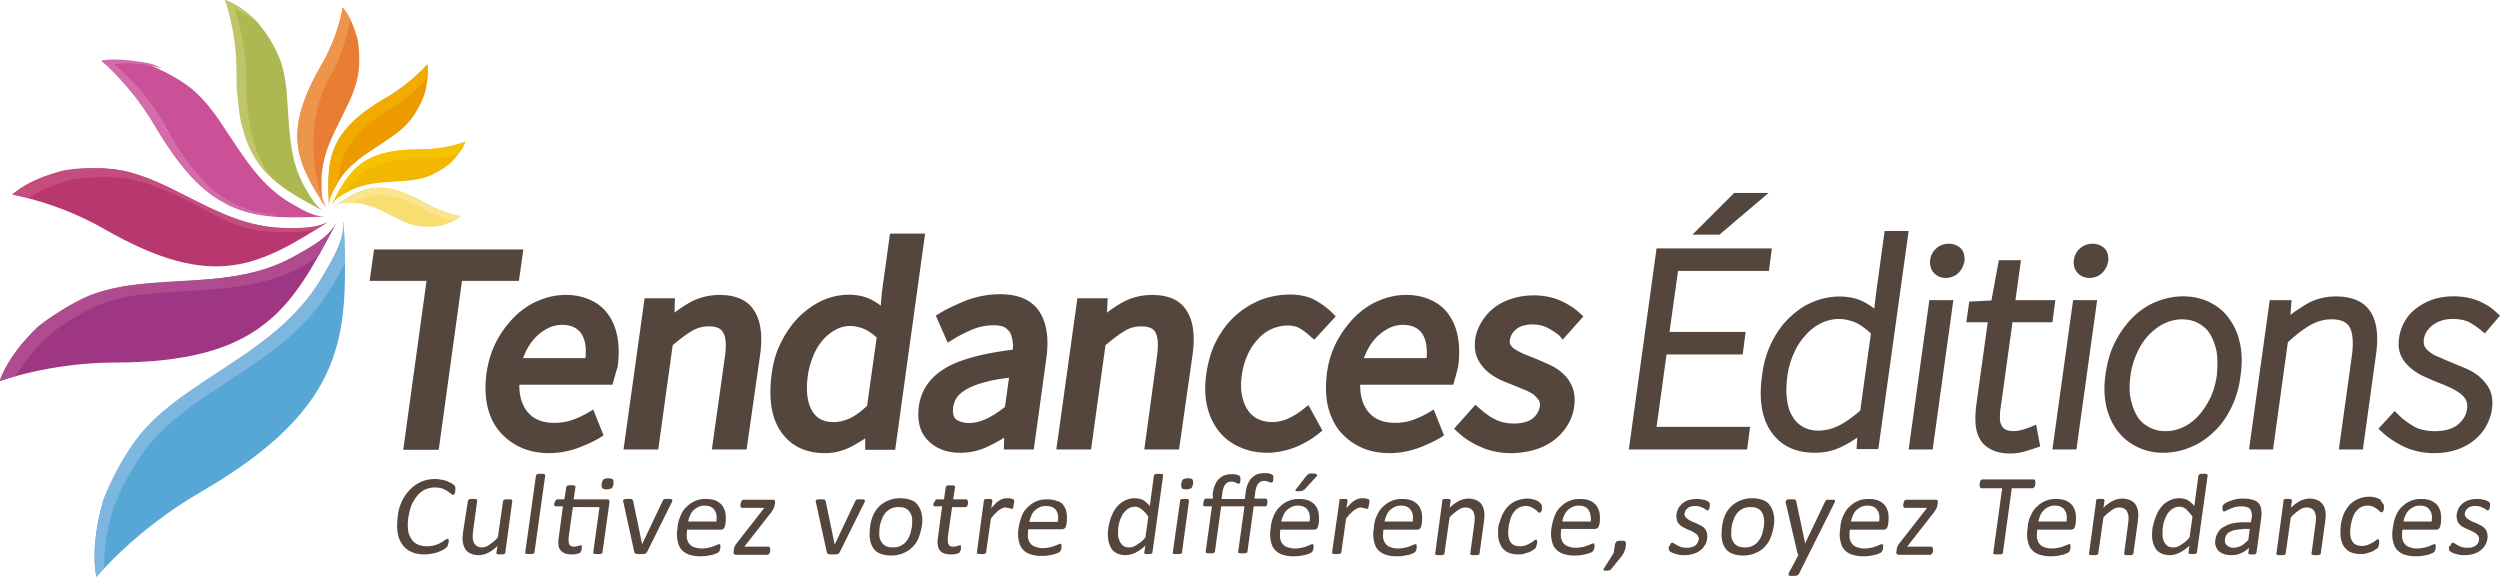 <?xml version="1.0" encoding="utf-8"?><svg xmlns="http://www.w3.org/2000/svg" viewBox="0 0 676.4 156.1"><path class="logo-text" fill="#54463D" d="M663.1 147.4c0-.1.1-.2.1-.3l.2-.2.2-.1c.1 0 .3.1.5.2s.5.3.8.5c.3.2.7.3 1.1.5.4.1.9.2 1.5.2.4 0 .8 0 1.2-.1.4-.1.7-.2 1-.4.3-.2.5-.4.7-.7.2-.3.3-.6.3-1 .1-.4 0-.7-.2-1-.2-.3-.4-.5-.7-.7-.3-.2-.7-.4-1-.6-.4-.2-.8-.3-1.2-.5l-1.2-.6c-.4-.2-.7-.5-1-.8-.3-.3-.5-.7-.6-1.1-.1-.4-.2-1-.1-1.6.1-.6.3-1.1.5-1.6.3-.5.7-.9 1.1-1.3.5-.4 1.1-.7 1.7-.9.7-.2 1.4-.3 2.3-.3.4 0 .7 0 1.1.1.4.1.7.1 1 .2.3.1.5.2.7.3.2.1.3.2.4.3l.2.2v.9c0 .2-.1.3-.1.5l-.1.3-.2.2-.2.1c-.1 0-.2-.1-.4-.2s-.4-.2-.6-.4c-.3-.1-.6-.2-.9-.4-.4-.1-.8-.2-1.3-.2-.4 0-.8 0-1.2.1-.3.1-.6.2-.9.4l-.6.6c-.1.3-.2.5-.3.8-.1.4 0 .7.2 1 .2.3.4.5.7.7.3.2.7.4 1.1.6.4.2.8.3 1.2.5l1.2.6c.4.2.7.5 1 .8.3.3.5.7.6 1.1.1.4.2 1 .1 1.6-.1.7-.3 1.4-.7 1.9-.3.6-.8 1-1.3 1.4-.5.4-1.2.7-1.9.9-.7.2-1.5.3-2.3.3-.5 0-1 0-1.4-.1l-1.2-.3c-.3-.1-.6-.2-.9-.4-.2-.1-.4-.2-.5-.4-.1-.1-.2-.2-.2-.4v-.8c.4-.1.5-.2.5-.4m-5.2-6.2c.2-1.4.1-2.4-.5-3.2-.5-.8-1.4-1.2-2.7-1.2-.6 0-1.2.1-1.7.4-.5.2-1 .6-1.3.9-.4.4-.7.9-.9 1.4-.3.5-.4 1.1-.5 1.6h7.6zm-9.6-1.8c.4-1 1-1.8 1.7-2.4.7-.7 1.5-1.2 2.3-1.5.9-.4 1.8-.5 2.9-.5 1.1 0 2 .2 2.7.5.7.4 1.3.8 1.7 1.4.4.6.7 1.3.8 2.1.1.8.1 1.7 0 2.6l-.1.5c-.1.4-.2.7-.4.9-.2.2-.5.3-.7.3H650c-.1.8-.1 1.5-.1 2.1.1.6.3 1.2.6 1.6.3.4.7.8 1.3 1 .6.2 1.2.4 2.1.4.7 0 1.3-.1 1.8-.2s1-.2 1.4-.4c.4-.1.7-.3 1-.4.3-.1.5-.2.6-.2l.2.1.1.2v.8l-.1.4-.1.3-.1.2-.2.2c-.1.1-.2.2-.5.3-.3.1-.7.3-1.1.4-.5.1-1 .2-1.6.3-.6.1-1.2.1-1.9.1-1.2 0-2.1-.2-3-.5-.8-.3-1.5-.8-2-1.4-.5-.6-.8-1.4-1-2.4-.2-1-.2-2.1 0-3.3.2-1.5.5-2.6.9-3.5m-30.5-4.1l.2-.2c.1 0 .2-.1.4-.1h1.2c.2 0 .3 0 .3.1l.2.2v.2l-.3 1.9c.9-.9 1.8-1.5 2.6-1.9.8-.4 1.7-.6 2.5-.6.9 0 1.7.2 2.3.5.6.3 1 .7 1.4 1.3.3.5.5 1.1.6 1.9.1.7 0 1.6-.1 2.6l-1.2 8.6-.1.2-.2.1c-.1 0-.2.1-.4.1H626c-.2 0-.3-.1-.4-.1l-.2-.1v-.2l1.1-8.2c.1-.8.1-1.4.1-1.9-.1-.5-.2-.9-.4-1.3s-.5-.6-.8-.8c-.4-.2-.8-.3-1.3-.3-.6 0-1.3.2-2 .7-.7.5-1.5 1.1-2.3 2l-1.4 9.8-.1.2-.2.1c-.1 0-.2.1-.4.1h-1.2c-.2 0-.3-.1-.4-.1l-.2-.1v-.2l1.9-14v-.5zm-32.4 11c.2.5.5.9.9 1.3.4.3.9.5 1.6.5.3 0 .7 0 1-.1.3-.1.7-.3 1-.5.4-.2.8-.5 1.2-.8.4-.3.9-.8 1.3-1.3l.8-5.6c-.6-.9-1.2-1.5-1.7-2-.6-.5-1.2-.7-1.9-.7s-1.2.2-1.7.5-.9.7-1.3 1.2-.6 1.1-.9 1.7c-.2.6-.4 1.3-.5 2-.1.7-.1 1.4-.1 2.1 0 .6.1 1.2.3 1.7m-2-6.8c.4-1 .9-1.8 1.5-2.5s1.3-1.2 2.1-1.6c.8-.4 1.7-.6 2.7-.6.8 0 1.5.2 2.2.5.6.4 1.2.9 1.8 1.6l1.1-8.2.1-.2.2-.2c.1 0 .2-.1.4-.1h1.2c.2 0 .3.1.4.1l.2.2v.2l-2.9 20.8-.1.2-.2.1c-.1 0-.2.1-.4.1h-1c-.1 0-.3-.1-.4-.1l-.2-.1v-.2l.3-1.9c-.8.8-1.7 1.4-2.6 1.9-.9.4-1.8.7-2.7.7-1 0-1.9-.2-2.6-.6-.7-.4-1.2-.9-1.5-1.6-.4-.7-.6-1.5-.7-2.4-.1-.9 0-1.9.1-2.9.3-1.2.6-2.3 1-3.2m-16.3-4.2l.2-.2c.1 0 .2-.1.4-.1h1.2c.1 0 .3 0 .3.1l.2.2v.2l-.3 1.9c.9-.9 1.8-1.5 2.6-1.9.8-.4 1.7-.6 2.5-.6.9 0 1.7.2 2.3.5.6.3 1.1.7 1.4 1.3.3.5.5 1.1.6 1.9.1.7 0 1.6-.1 2.6l-1.2 8.6-.1.2-.2.1c-.1 0-.2.1-.4.1h-1.2c-.2 0-.3-.1-.4-.1l-.2-.1v-.2l1.1-8.2c.1-.8.1-1.4.1-1.9-.1-.5-.2-.9-.4-1.3s-.5-.6-.8-.8c-.4-.2-.8-.3-1.3-.3-.6 0-1.3.2-2 .7-.7.5-1.5 1.1-2.3 2l-1.4 9.8-.1.2-.2.1c-.1 0-.2.1-.4.1h-1.2c-.2 0-.3-.1-.4-.1l-.2-.1v-.2l1.9-14v-.5zm-8 5.9c.2-1.4.1-2.4-.5-3.2-.5-.8-1.4-1.2-2.7-1.2-.6 0-1.2.1-1.7.4-.5.2-1 .6-1.3.9-.4.4-.7.9-.9 1.4-.2.5-.4 1.1-.5 1.6h7.6zm-9.6-1.8c.4-1 1-1.8 1.7-2.4.7-.7 1.5-1.2 2.3-1.5.9-.4 1.8-.5 2.9-.5 1.1 0 2 .2 2.7.5.7.4 1.3.8 1.7 1.4.4.6.7 1.3.8 2.1.1.8.1 1.7 0 2.6l-.1.5c-.1.4-.2.7-.4.9-.2.2-.5.3-.7.3h-9.2c-.1.8-.1 1.5-.1 2.1.1.6.3 1.2.6 1.6.3.4.7.8 1.3 1 .5.2 1.3.4 2.1.4.7 0 1.3-.1 1.8-.2s1-.2 1.4-.4c.4-.1.7-.3 1-.4.3-.1.5-.2.6-.2l.2.1.1.2v.8l-.1.4-.1.3-.1.2-.2.2c-.1.1-.2.2-.5.3-.3.1-.7.3-1.1.4-.5.1-1 .2-1.6.3-.6.1-1.2.1-1.9.1-1.1 0-2.1-.2-3-.5-.8-.3-1.5-.8-2-1.4-.5-.6-.8-1.4-1-2.4-.2-1-.2-2.1 0-3.3.1-1.5.4-2.6.9-3.5m-13.8-9c0-.2.1-.3.2-.4l.2-.2.2-.1h14l.2.1.1.2c0 .1.1.2.1.4v.5c0 .2-.1.4-.1.5 0 .1-.1.3-.2.4l-.2.2-.2.1h-5.7l-2.4 17.5-.1.2-.2.1c-.1 0-.2.1-.4.1H539.9c-.2 0-.3-.1-.4-.1l-.2-.1v-.2l2.4-17.5H536l-.2-.1-.1-.2c0-.1 0-.2-.1-.4v-.5c0-.2.1-.3.1-.5m-22.5 18.1c0-.1 0-.3.1-.4l.1-.3.2-.4c.1-.1.2-.3.3-.4l7.5-9.6h-6c-.2 0-.3-.1-.4-.3-.1-.2-.1-.5 0-.8 0-.2.1-.3.1-.5 0-.1.1-.3.2-.3l.2-.2.2-.1h8.3l.2.2.1.3v.4l-.1.5c0 .1-.1.3-.1.4l-.1.4-.2.4c-.1.1-.2.3-.3.5l-7.5 9.6h6.6l.2.1.1.2c0 .1.1.2.1.3v.5c0 .2-.1.4-.1.5 0 .1-.1.3-.2.3l-.2.2-.2.1h-8.6c-.2 0-.4-.1-.5-.2-.1-.1-.2-.4-.1-.7l.1-.7zm-4.8-7.3c.2-1.4.1-2.4-.5-3.2-.5-.8-1.4-1.2-2.7-1.2-.6 0-1.2.1-1.7.4-.5.2-1 .6-1.3.9-.4.4-.7.9-.9 1.4-.2.5-.4 1.1-.5 1.6h7.6zm-9.6-1.8c.4-1 1-1.8 1.7-2.4.7-.7 1.5-1.2 2.3-1.5.9-.4 1.8-.5 2.9-.5 1.1 0 2 .2 2.7.5.7.4 1.3.8 1.7 1.4.4.6.7 1.3.8 2.1.1.8.1 1.7 0 2.6l-.1.5c-.1.4-.2.7-.4.9-.2.2-.5.3-.7.3h-9.2c-.1.8-.1 1.5-.1 2.1.1.6.3 1.2.6 1.6.3.4.7.8 1.3 1 .5.2 1.2.4 2.1.4.7 0 1.3-.1 1.8-.2s1-.2 1.4-.4c.4-.1.7-.3 1-.4.3-.1.5-.2.6-.2l.2.1.1.2v.8l-.1.4-.1.3-.1.2-.2.2c-.1.1-.2.2-.5.3-.3.1-.7.3-1.1.4-.5.1-1 .2-1.6.3-.6.1-1.2.1-1.9.1-1.1 0-2.1-.2-3-.5-.8-.3-1.5-.8-2-1.4-.5-.6-.8-1.4-1-2.4-.2-1-.2-2.1 0-3.3.1-1.5.4-2.6.9-3.5m-15-4.3h1.5c.2 0 .3 0 .4.1l.2.2.1.3 2.4 11.3 5.4-11.3c.1-.2.2-.3.3-.4.1-.1.2-.1.4-.1h1.5c.2 0 .3.1.4.1l.1.3c0 .1-.1.3-.2.5l-7 14-2.6 5.2c-.1.2-.3.3-.5.4-.3.1-.7.1-1.2.1h-.6c-.2 0-.3-.1-.4-.1l-.1-.3c0-.1 0-.2.1-.4l2.6-4.9-.2-.2-.1-.3-3.1-13.4c-.1-.2-.1-.4-.1-.5l.2-.3c.2-.2.3-.3.5-.3m-15.4 9.6c0 .7.2 1.3.5 1.8s.6.9 1.2 1.2c.5.3 1.2.4 2 .4s1.4-.1 2-.4c.6-.3 1.1-.6 1.5-1.1.4-.5.8-1.1 1-1.7.3-.7.4-1.4.6-2.2.1-.8.1-1.5.1-2.1-.1-.7-.2-1.3-.5-1.8s-.6-.9-1.2-1.2c-.5-.3-1.2-.4-2-.4s-1.4.1-2 .4c-.6.3-1.1.7-1.5 1.1-.4.5-.8 1.1-1 1.8-.3.7-.5 1.4-.6 2.2-.1.6-.1 1.3-.1 2m-1.7-5.2c.4-1 1-1.8 1.7-2.5s1.5-1.2 2.5-1.6c1-.4 2-.6 3.2-.6 1.1 0 2.1.2 2.9.5.8.3 1.5.8 1.9 1.5.5.7.8 1.4 1 2.4.2.9.2 2 0 3.2-.2 1.1-.5 2.2-.9 3.2s-1 1.8-1.7 2.5-1.5 1.2-2.5 1.6c-1 .4-2 .6-3.2.6-1.2 0-2.1-.2-2.9-.5-.8-.3-1.5-.8-1.9-1.5-.5-.7-.8-1.5-.9-2.4-.2-.9-.1-2 0-3.2.1-1.2.4-2.2.8-3.2m-14.8 7.9c0-.1.1-.2.1-.3l.2-.2.2-.1c.1 0 .3.1.5.2s.5.3.8.5c.3.2.7.3 1.1.5.4.1.9.2 1.5.2.4 0 .8 0 1.2-.1.4-.1.7-.2 1-.4.3-.2.5-.4.7-.7.2-.3.3-.6.4-1 .1-.4 0-.7-.2-1-.2-.3-.4-.5-.7-.7-.3-.2-.7-.4-1-.6-.4-.2-.8-.3-1.2-.5l-1.2-.6c-.4-.2-.7-.5-1-.8-.3-.3-.5-.7-.6-1.1-.1-.4-.2-1-.1-1.6.1-.6.3-1.1.5-1.6.3-.5.7-.9 1.1-1.3.5-.4 1-.7 1.7-.9.7-.2 1.4-.3 2.3-.3.4 0 .7 0 1.1.1.4.1.7.1 1 .2.3.1.5.2.7.3.2.1.3.2.4.3l.2.2v.9c0 .2-.1.3-.1.5l-.1.3-.2.2-.2.1c-.1 0-.2-.1-.4-.2s-.4-.2-.6-.4c-.3-.1-.6-.2-.9-.4-.4-.1-.8-.2-1.3-.2-.4 0-.8 0-1.2.1-.3.1-.6.2-.9.4l-.6.6c-.1.3-.2.5-.3.8-.1.4 0 .7.2 1 .2.3.4.5.7.7.3.2.7.4 1.1.6.4.2.8.3 1.2.5l1.2.6c.4.2.8.5 1 .8.3.3.5.7.6 1.1.1.4.2 1 .1 1.6-.1.7-.3 1.4-.7 1.9-.3.6-.8 1-1.3 1.4-.5.4-1.2.7-1.9.9-.7.2-1.5.3-2.3.3-.5 0-1 0-1.4-.1l-1.2-.3c-.3-.1-.6-.2-.9-.4-.2-.1-.4-.2-.5-.4-.1-.1-.2-.2-.2-.4v-.8c.3-.1.4-.2.4-.4m-45.4-8.2c.5-1 1.1-1.8 1.7-2.4.7-.6 1.4-1.1 2.3-1.4.8-.3 1.7-.5 2.6-.5.4 0 .9 0 1.3.1s.8.2 1.1.3c.3.1.6.3.9.5.2.2.4.3.5.5l.2.3.1.3v.8c-.1.4-.1.7-.3.8-.1.2-.2.2-.4.2s-.3-.1-.5-.3c-.2-.2-.4-.4-.7-.6-.3-.2-.6-.4-1-.6-.4-.2-.9-.3-1.5-.3-1.2 0-2.2.5-3 1.4-.8.9-1.3 2.3-1.6 4.1-.1.9-.2 1.7-.1 2.4s.2 1.2.5 1.7.6.8 1.1 1c.5.2 1 .3 1.6.3.6 0 1.1-.1 1.6-.3.5-.2.9-.4 1.2-.6.4-.2.7-.4.9-.6.2-.2.4-.3.6-.3l.2.1.1.2v.4c0 .2 0 .3-.1.5 0 .2 0 .3-.1.5l-.1.3-.1.2c0 .1-.1.2-.3.3-.1.1-.4.3-.7.5-.3.2-.7.4-1.1.5-.4.1-.9.3-1.3.4-.5.1-.9.1-1.4.1-1 0-1.9-.2-2.6-.5-.7-.3-1.3-.8-1.8-1.5-.4-.6-.7-1.4-.9-2.4-.1-.9-.1-2 0-3.2.3-1.1.7-2.2 1.1-3.2m-16.3-3.9l.2-.2c.1 0 .2-.1.4-.1h1.2c.1 0 .3 0 .3.1l.2.2v.2l-.3 1.9c.9-.9 1.8-1.5 2.6-1.9.8-.4 1.7-.6 2.5-.6.9 0 1.7.2 2.3.5.6.3 1.1.7 1.4 1.3.3.5.5 1.1.6 1.9.1.7 0 1.6-.1 2.6l-1.2 8.6-.1.2-.2.1c-.1 0-.2.1-.4.1h-1.2c-.2 0-.3-.1-.4-.1l-.2-.1v-.2l1.1-8.2c.1-.8.1-1.4.1-1.9-.1-.5-.2-.9-.4-1.3s-.5-.6-.8-.8c-.4-.2-.8-.3-1.3-.3-.6 0-1.3.2-2 .7-.7.5-1.5 1.1-2.3 2l-1.4 9.8-.1.2-.2.1c-.1 0-.2.1-.4.1h-1.2c-.2 0-.3-.1-.4-.1l-.2-.1v-.2l1.9-14v-.5zm-8 5.9c.2-1.4.1-2.4-.5-3.2-.5-.8-1.4-1.2-2.7-1.2-.6 0-1.2.1-1.7.4-.5.2-1 .6-1.3.9-.4.4-.7.9-.9 1.4-.2.5-.4 1.1-.5 1.6h7.6zm-9.6-1.8c.4-1 1-1.8 1.7-2.4.7-.7 1.5-1.2 2.3-1.5.9-.4 1.8-.5 2.9-.5 1.1 0 2 .2 2.7.5.7.4 1.3.8 1.7 1.4.4.6.7 1.3.8 2.1.1.8.1 1.7 0 2.6l-.1.5c-.1.4-.2.7-.4.9-.2.2-.5.3-.7.3h-9.2c-.1.8-.1 1.5-.1 2.1.1.6.3 1.2.6 1.6.3.4.7.8 1.3 1 .6.2 1.2.4 2.1.4.7 0 1.3-.1 1.8-.2s1-.2 1.4-.4c.4-.1.7-.3 1-.4.3-.1.5-.2.6-.2l.2.1.1.2v.8l-.1.4-.1.3-.1.2-.2.2c-.1.1-.2.2-.5.3-.3.1-.7.3-1.1.4-.5.1-1 .2-1.6.3-.6.1-1.2.1-1.9.1-1.2 0-2.1-.2-3-.5-.8-.3-1.5-.8-2-1.4-.5-.6-.8-1.4-1-2.4-.2-1-.2-2.1 0-3.3.1-1.5.4-2.6.9-3.5m-10.3-4.1l.2-.2c.1 0 .2-.1.4-.1h1.2c.1 0 .3 0 .3.1l.2.2v.2l-.3 2c.5-.6.9-1 1.3-1.4.4-.4.8-.6 1.1-.8.3-.2.7-.3 1-.4.3-.1.6-.1.9-.1h.5c.2 0 .3 0 .5.1.2 0 .3.1.5.1.1 0 .2.1.3.2l.1.1v.5c0 .1 0 .3-.1.6 0 .2-.1.4-.1.6 0 .2-.1.3-.1.4l-.1.2-.2.1-.3-.1c-.1 0-.2-.1-.4-.1-.1 0-.3-.1-.5-.1s-.4-.1-.6-.1c-.3 0-.5.1-.8.2-.3.1-.5.3-.9.5-.3.2-.6.6-1 .9-.4.4-.8.9-1.2 1.4l-1.3 9.2-.1.2-.2.1c-.1 0-.2.1-.4.1H361c-.2 0-.3-.1-.4-.1l-.2-.1v-.2l2-14-.1-.2zm-8 5.9c.2-1.4.1-2.4-.5-3.2-.5-.8-1.4-1.2-2.7-1.2-.6 0-1.2.1-1.7.4-.5.2-1 .6-1.3.9-.4.4-.7.9-.9 1.4-.3.5-.4 1.1-.5 1.6h7.6zm-9.6-1.8c.4-1 1-1.8 1.7-2.4.7-.7 1.5-1.2 2.3-1.5.9-.4 1.8-.5 2.9-.5 1.1 0 2 .2 2.7.5.7.4 1.3.8 1.7 1.4.4.6.7 1.3.8 2.1.1.8.1 1.7 0 2.6l-.1.5c-.1.4-.2.7-.4.9-.2.2-.5.3-.7.3h-9.2c-.1.8-.1 1.5-.1 2.1.1.6.3 1.2.6 1.6.3.4.7.8 1.3 1 .6.2 1.3.4 2.1.4.7 0 1.3-.1 1.8-.2s1-.2 1.4-.4c.4-.1.7-.3 1-.4.3-.1.5-.2.6-.2l.2.1.1.2v.8l-.1.4-.1.3-.1.2-.2.2c-.1.1-.2.2-.5.3-.3.1-.7.3-1.1.4-.5.1-1 .2-1.6.3-.6.1-1.2.1-1.9.1-1.2 0-2.1-.2-3-.5-.8-.3-1.5-.8-2-1.4-.5-.6-.8-1.4-1-2.4-.2-1-.2-2.1 0-3.3.1-1.5.5-2.6.9-3.5m7.8-6.7l-.3.1c-.1 0-.2.1-.4.1h-1l-.3-.1v-.2l.2-.3 2.8-3.6.3-.3.3-.2c.1 0 .3-.1.5-.1h.6c.3 0 .5 0 .7.1.2 0 .3.1.4.2l.1.2-.2.3-3.3 3.6-.4.2zm-31.5-.3c-.6 0-1-.1-1.2-.3-.2-.2-.2-.6-.2-1.2.1-.6.3-1 .5-1.2.3-.2.7-.3 1.3-.3.6 0 1 .1 1.2.3.2.2.2.6.2 1.2-.1.6-.3 1-.5 1.2-.3.1-.7.3-1.3.3m-1.7 2.9l.2-.2c.1 0 .2-.1.4-.1h1.2c.2 0 .3 0 .4.1l.2.2v.2l-1.9 14-.1.2-.2.1c-.1 0-.2.1-.4.1h-1.2c-.2 0-.3-.1-.4-.1l-.2-.1v-.2l2-14v-.2zm-16.4 11c.2.5.5.9.9 1.3.4.3.9.5 1.6.5.3 0 .7 0 1-.1.3-.1.7-.3 1-.5.4-.2.7-.5 1.2-.8.4-.3.9-.8 1.3-1.3l.8-5.6c-.6-.9-1.2-1.5-1.8-2-.6-.5-1.2-.7-1.9-.7s-1.2.2-1.7.5-.9.7-1.3 1.2-.6 1.1-.9 1.7c-.2.6-.4 1.3-.5 2-.1.7-.1 1.4-.1 2.1 0 .6.2 1.2.4 1.7m-2.1-6.8c.4-1 .9-1.8 1.5-2.5s1.3-1.2 2.1-1.6c.8-.4 1.7-.6 2.7-.6.8 0 1.5.2 2.2.5.6.4 1.2.9 1.8 1.6l1.1-8.2.1-.2.2-.2c.1 0 .2-.1.4-.1h1.2c.2 0 .3.1.4.1l.2.2v.2l-2.9 20.8-.1.2-.2.1c-.1 0-.2.1-.4.1h-1c-.1 0-.3-.1-.3-.1l-.2-.1v-.2l.3-1.9c-.8.8-1.7 1.4-2.6 1.9-.9.4-1.8.7-2.7.7-1 0-1.9-.2-2.6-.6-.7-.4-1.2-.9-1.5-1.6-.4-.7-.6-1.5-.7-2.4-.1-.9-.1-1.9.1-2.9.2-1.2.5-2.3.9-3.2m-34.6-4.2l.2-.2c.1 0 .2-.1.4-.1h1.2c.1 0 .3 0 .3.1l.2.2v.2l-.3 2c.5-.6.9-1 1.3-1.4.4-.4.7-.6 1.1-.8.3-.2.6-.3 1-.4.3-.1.6-.1.9-.1h.5c.2 0 .3 0 .5.1.2 0 .3.1.5.1.1 0 .2.1.3.2l.1.1v.5c0 .1 0 .3-.1.6 0 .2-.1.4-.1.6 0 .2-.1.3-.1.4l-.1.2-.2.1-.3-.1c-.1 0-.2-.1-.4-.1-.1 0-.3-.1-.5-.1s-.4-.1-.6-.1c-.3 0-.5.1-.8.2-.3.1-.6.3-.9.5-.3.2-.6.6-1 .9-.4.4-.8.9-1.2 1.4l-1.3 9.2-.1.2-.2.1c-.1 0-.2.1-.4.1h-1.2c-.2 0-.3-.1-.4-.1l-.2-.1v-.2l1.9-14v-.2zm-13.3.4c0-.1.1-.2.1-.3l.2-.2.2-.1h2l.5-3.3.1-.2.2-.2c.1 0 .2-.1.4-.1h1.2c.2 0 .3.1.4.1l.2.2v.2l-.5 3.3h3.6l.2.1.1.2c0 .1.1.2.1.3v.5c-.1.4-.1.6-.3.8-.1.2-.3.2-.4.2h-3.6l-1.1 7.8c-.1 1-.1 1.7.1 2.2.2.5.7.7 1.4.7.2 0 .5 0 .6-.1.2 0 .4-.1.5-.1.2-.1.3-.1.4-.1l.3-.1h.1l.1.1v.8c0 .3-.1.5-.2.7-.1.2-.1.3-.2.4-.1.1-.2.2-.4.2-.2.1-.4.1-.6.2-.2 0-.5.1-.7.1h-.7c-.7 0-1.3-.1-1.8-.3-.5-.2-.9-.5-1.2-.9-.3-.4-.4-.9-.5-1.5-.1-.6 0-1.3.1-2.1l1.1-8.2h-2c-.2 0-.3-.1-.3-.2-.1-.2-.1-.4 0-.8.2 0 .3-.2.3-.3m-15 9c0 .7.2 1.3.5 1.8s.6.9 1.2 1.2c.5.3 1.2.4 2 .4s1.4-.1 2-.4c.6-.3 1.1-.6 1.5-1.1.4-.5.8-1.1 1-1.7.3-.7.4-1.4.6-2.2.1-.8.1-1.5.1-2.1 0-.7-.2-1.3-.5-1.8s-.6-.9-1.2-1.2c-.5-.3-1.2-.4-2-.4s-1.4.1-2 .4c-.6.3-1.1.7-1.5 1.1-.4.5-.8 1.1-1 1.8-.3.7-.5 1.4-.6 2.2-.1.6-.1 1.3-.1 2m-1.7-5.2c.4-1 1-1.8 1.7-2.5s1.5-1.2 2.5-1.6c.9-.4 2-.6 3.2-.6 1.2 0 2.1.2 2.9.5.8.3 1.5.8 1.9 1.5.5.7.8 1.4 1 2.4.2.9.2 2 0 3.2-.2 1.1-.5 2.2-.9 3.2s-1 1.8-1.7 2.5-1.5 1.2-2.5 1.6c-1 .4-2 .6-3.2.6-1.2 0-2.1-.2-2.9-.5-.8-.3-1.5-.8-1.9-1.5-.5-.7-.8-1.5-.9-2.4-.2-.9-.1-2 0-3.2.1-1.2.4-2.2.8-3.2m-15.4-4.2l.2-.1c.1 0 .2-.1.4-.1H222.7c.2 0 .3 0 .4.1l.2.2.1.2 2.4 11.6v.2l.1-.2 5.5-11.6.1-.2.2-.2c.1 0 .2-.1.4-.1H233.4c.2 0 .3 0 .4.1l.2.1v.4l-.1.2-.1.2-6.6 13.3-.2.3c-.1.1-.2.1-.3.2-.1 0-.3.1-.5.1h-1.6c-.2 0-.4-.1-.5-.1l-.3-.2-.1-.3-2.9-13.3-.1-.3V135.5l.1-.2zm-22.2 13.2c0-.1 0-.3.1-.4l.1-.3.2-.4c.1-.1.2-.3.3-.4l7.5-9.6h-6c-.2 0-.3-.1-.4-.3-.1-.2-.1-.5 0-.8 0-.2.1-.3.1-.5 0-.1.1-.3.2-.3l.2-.2.2-.1h8.3l.2.2.1.3v.4l-.1.5c0 .1 0 .3-.1.4l-.1.4-.2.4c-.1.1-.2.3-.3.5l-7.5 9.6h6.6l.2.1.1.2c0 .1.1.2.1.3v.5c0 .2-.1.4-.1.5-.1.1-.1.3-.2.3l-.2.2-.2.1h-8.6c-.2 0-.4-.1-.5-.2-.1-.1-.2-.4-.1-.7l.1-.7zm-4.8-7.3c.2-1.4.1-2.4-.5-3.2-.5-.8-1.4-1.2-2.7-1.2-.6 0-1.2.1-1.7.4-.5.2-1 .6-1.3.9-.4.4-.7.9-.9 1.4-.3.5-.4 1.1-.5 1.6h7.6zm-9.6-1.8c.4-1 1-1.8 1.7-2.4.7-.7 1.5-1.2 2.3-1.5.9-.4 1.8-.5 2.9-.5 1.1 0 2 .2 2.7.5.7.4 1.3.8 1.7 1.4.4.6.7 1.3.8 2.1.1.8.1 1.7 0 2.6l-.1.5c-.1.4-.2.7-.4.9-.2.2-.5.3-.7.3h-9.2c-.1.8-.1 1.5-.1 2.1.1.6.3 1.2.6 1.6.3.4.7.8 1.3 1 .6.2 1.3.4 2.1.4.7 0 1.3-.1 1.8-.2s1-.2 1.4-.4c.4-.1.7-.3 1-.4.3-.1.5-.2.6-.2l.2.1.1.2v.8l-.1.4-.1.3-.1.2-.2.2c-.1.1-.2.2-.5.3-.3.1-.7.3-1.1.4-.5.1-1 .2-1.6.3-.6.1-1.2.1-1.9.1-1.2 0-2.1-.2-3-.5-.8-.3-1.5-.8-2-1.4-.5-.6-.8-1.4-1-2.4-.2-1-.2-2.1 0-3.3.1-1.5.5-2.6.9-3.5m-20-7c-.6 0-1-.1-1.2-.3-.2-.2-.3-.6-.2-1.2.1-.6.3-1 .5-1.2.3-.2.7-.3 1.3-.3.6 0 1 .1 1.2.3.2.2.2.6.2 1.2-.1.6-.3 1-.5 1.2-.3.1-.7.3-1.3.3m-14 3.3c0-.1.1-.2.1-.3l.2-.2.2-.1h2l.5-3.3.1-.2.2-.2c.1 0 .2-.1.4-.1h1.2c.2 0 .3.1.4.1l.2.2v.2l-.5 3.3h9c.3 0 .5.1.6.2.1.1.1.3.1.6l-1.9 13.6-.1.2-.2.1c-.1 0-.2.1-.4.1h-1.2c-.2 0-.3-.1-.4-.1l-.2-.1v-.2l1.7-12.3H155l-1.1 7.8c-.1 1-.1 1.7.1 2.2.2.5.7.7 1.4.7.2 0 .5 0 .6-.1.2 0 .4-.1.5-.1.2-.1.3-.1.4-.1l.3-.1h.1l.1.1v.8c0 .3-.1.5-.2.7-.1.2-.1.3-.2.4-.1.1-.2.2-.4.2-.2.1-.4.1-.6.2-.2 0-.4.1-.7.1h-.7c-.7 0-1.3-.1-1.8-.3-.5-.2-.9-.5-1.2-.9-.3-.4-.5-.9-.5-1.5-.1-.6 0-1.3.1-2.1l1.1-8.2h-2c-.2 0-.3-.1-.3-.2-.1-.2-.1-.4 0-.8.1 0 .1-.2.2-.3m-5.1-7.2l.2-.2c.1 0 .2-.1.4-.1h1.2c.2 0 .3.1.4.1l.2.2v.2l-2.9 20.8-.1.2-.2.1c-.1 0-.2.1-.4.1h-1.2c-.2 0-.3-.1-.4-.1l-.2-.1v-.2l2.9-20.8.1-.2zm-18.5 7l.1-.2.2-.2c.1 0 .2-.1.4-.1h1.2c.2 0 .3 0 .4.1l.2.2v.2l-1.1 8.2c-.1.8-.1 1.5-.1 2 .1.5.2.9.4 1.3.2.3.5.6.8.8.3.2.8.3 1.3.3.6 0 1.3-.2 2-.7.7-.5 1.5-1.1 2.3-2l1.4-9.8.1-.2.2-.2c.1 0 .2-.1.4-.1h1.2c.2 0 .3 0 .4.1l.2.2v.2l-1.9 14-.1.2-.2.1c-.1 0-.2.1-.4.1h-1.2c-.1 0-.3-.1-.3-.1l-.2-.1v-.2l.3-1.9c-.9.9-1.8 1.5-2.6 1.9-.8.4-1.7.6-2.5.6-.9 0-1.7-.2-2.3-.5-.6-.3-1.1-.7-1.4-1.3-.3-.5-.5-1.2-.6-1.9-.1-.7 0-1.6.1-2.6l1.3-8.4zm-17.9.2c.6-1.3 1.4-2.4 2.3-3.3.9-.9 1.9-1.6 3.1-2.1 1.2-.5 2.4-.7 3.7-.7.6 0 1.1.1 1.7.2.5.1 1 .2 1.5.4l1.2.6c.3.2.6.4.7.5.1.1.2.2.2.3l.1.3v.8c0 .2-.1.4-.1.5 0 .1-.1.3-.1.4l-.2.2-.2.1c-.1 0-.3-.1-.6-.3-.2-.2-.5-.4-.9-.7-.4-.2-.8-.5-1.4-.7-.6-.2-1.3-.3-2.1-.3-.9 0-1.7.2-2.5.5-.8.4-1.5.9-2.1 1.6-.6.7-1.1 1.5-1.6 2.5-.4 1-.7 2.2-.9 3.4-.2 1.3-.2 2.4-.1 3.4s.4 1.8.9 2.5c.4.7 1 1.2 1.7 1.5.7.3 1.5.5 2.5.5.8 0 1.5-.1 2.2-.3.6-.2 1.2-.4 1.6-.7.5-.2.8-.5 1.1-.7.3-.2.5-.3.7-.3h.2l.1.2v.4c0 .2 0 .4-.1.6 0 .2-.1.3-.1.4l-.1.3-.1.2-.3.3c-.1.1-.4.3-.7.5-.4.2-.8.4-1.3.6-.5.2-1.1.4-1.8.5-.7.1-1.4.2-2.1.2-1.3 0-2.5-.2-3.5-.7-1-.4-1.8-1.1-2.4-1.9-.6-.8-1.1-1.9-1.3-3.2-.2-1.2-.2-2.7 0-4.3.1-1.4.5-2.9 1.1-4.2M125 76l-6.3 45.7h-9.6l6.3-45.7H100l1.2-8.5h40.4l-1.2 8.5H125zm32.3 14.3c-1.1-1.6-2.8-2.4-5.2-2.4-1.1 0-2.3.2-3.4.7-1.1.5-2.2 1.2-3.2 2.1-1 .9-1.9 2-2.7 3.4-.5.9-.9 1.8-1.3 2.8h16.9c.3-2.9-.1-5.1-1.1-6.6M166 103l-.3 1.1h-25.2c0 3 .7 5.5 2.2 7.3 1.6 2 4 3 7.2 3 1.6 0 3.2-.2 4.7-.7 1.5-.5 3-1.2 4.4-2l1.5-.9 2.8 7-1.1.7c-1.9 1.1-3.9 2-6.1 2.8-2.3.8-4.9 1.3-7.6 1.3-2.7 0-5.3-.5-7.5-1.5-2.3-1-4.2-2.5-5.8-4.3-1.5-1.8-2.7-4.1-3.3-6.8-.6-2.6-.7-5.6-.3-8.9.5-3.3 1.4-6.3 2.8-8.9 1.4-2.6 3.1-4.8 5-6.7 1.9-1.8 4.1-3.3 6.4-4.2 4.9-2.1 10.2-1.9 14-.1 2 .9 3.7 2.3 4.9 4.1 1.2 1.7 2 3.8 2.4 6.2.4 2.3.4 5 0 7.8-.5 1.5-.8 2.7-1.1 3.7m2.9 32.1c.1 0 .2-.1.4-.1H170.6c.2 0 .3 0 .4.1l.2.2.1.2 2.4 11.6v.2l.1-.2 5.5-11.6.1-.2.2-.2c.1 0 .2-.1.4-.1H181.3c.2 0 .3 0 .4.1l.2.1v.4l-.1.2-.1.2-6.6 13.3-.2.3c-.1.1-.2.1-.3.2-.1 0-.3.1-.5.1h-1.6c-.2 0-.4-.1-.5-.1l-.3-.2-.1-.3-2.9-13.3-.1-.3V135.4l.1-.2.2-.1zm33.1-13.5h-9.4l3.5-24.9c.6-4 .1-5.9-.5-6.8-.2-.4-.9-1.6-3.8-1.6-1.7 0-3.2.4-4.7 1.3s-3.2 2.2-5.1 3.8l-3.9 28.2h-9.4l5.7-40.9h8.2l-.1 3.9c1.4-1.1 2.8-2 4.2-2.8 2.4-1.3 5.1-2 8-2 4.5 0 7.8 1.5 9.5 4.5 1.7 2.8 2.2 6.8 1.4 12.1l-3.6 25.2zM233.8 89c-1.2-.5-2.5-.8-3.8-.8-1.3 0-2.5.3-3.7.9-1.2.6-2.4 1.5-3.4 2.6-1.1 1.2-2 2.6-2.7 4.2-.7 1.6-1.3 3.5-1.6 5.5-.6 4.2-.2 7.5 1.1 9.7 1.2 2.1 3.1 3.1 5.9 3.1 1.5 0 3-.4 4.5-1.1 1.4-.7 2.9-1.8 4.5-3.3l2.6-18.5c-1.3-1.1-2.4-1.9-3.4-2.3m.3 32.6v-3c-1.2.8-2.4 1.5-3.7 2.2-2.3 1.2-4.7 1.8-7.2 1.8-5.3 0-9.3-2-11.9-5.8-2.6-3.7-3.4-9-2.5-15.7.4-3.2 1.3-6.2 2.7-8.8 1.3-2.6 2.9-4.8 4.8-6.7 1.9-1.8 4-3.3 6.2-4.3 4.6-2.1 9.9-2 13.3-.2.8.4 1.7 1 2.5 1.6l.3-3.6 2.2-15.9h9.5l-8.1 58.5h-8.1zm32.8-18.3c-2.1.5-3.9 1.2-5.2 1.9-1.2.7-2.1 1.4-2.7 2.2-.6.8-.9 1.7-1.1 2.7-.3 2.4.5 3.1.7 3.3 1.8 1.4 5.2 1.4 8.3-.1 1.5-.7 3.2-1.8 5-3.2l1.1-7.9c-2.3.3-4.4.6-6.1 1.1m12.8 18.3h-8.1l.1-3.2c-1.4.9-2.9 1.7-4.4 2.4-2.4 1.2-5 1.7-7.5 1.7-3.6 0-6.5-1.1-8.7-3.3-2.2-2.2-3-5.3-2.5-9.2.6-4.6 3.2-8.2 7.7-10.7 4-2.2 9.8-3.7 17.7-4.7.1-.7.1-1.4 0-2-.1-.9-.3-1.7-.6-2.4-.3-.6-.8-1.1-1.5-1.6-1.7-1-5.8-.7-8.7.5-1.9.8-3.7 1.7-5.3 2.7l-1.5.9-3.2-7.3 1.1-.7c2-1.2 4.4-2.3 7.1-3.4 2.9-1.1 6-1.7 9.2-1.7 5.2 0 8.8 1.7 10.8 5 1.9 3.1 2.4 7.3 1.7 12.3l-3.4 24.7zm3.2 15.3c-.6 0-1.2.1-1.7.4-.5.2-1 .6-1.3.9-.4.4-.7.9-.9 1.4-.2.5-.4 1.1-.5 1.6h7.7c.2-1.4.1-2.4-.5-3.2-.6-.8-1.5-1.1-2.8-1.1m4.9-.1c.4.6.7 1.3.8 2.1.1.8.1 1.7 0 2.6l-.1.5c-.1.4-.2.7-.4.9-.2.2-.5.3-.7.3h-9.2c-.1.8-.1 1.5-.1 2.1.1.6.3 1.2.6 1.6.3.4.7.8 1.3 1 .6.2 1.3.4 2.1.4.7 0 1.3-.1 1.8-.2s1-.2 1.4-.4c.4-.1.7-.3 1-.4.3-.1.5-.2.6-.2l.2.1.1.2v.8l-.1.4-.1.3-.1.2-.2.2c-.1.1-.2.2-.5.3-.3.1-.7.3-1.1.4-.5.1-1 .2-1.6.3-.6.1-1.2.1-1.9.1-1.2 0-2.1-.2-3-.5-.8-.3-1.5-.8-2-1.4-.5-.6-.8-1.4-1-2.4-.2-1-.2-2.1 0-3.3.2-1.2.5-2.3.9-3.3s1-1.8 1.7-2.4c.7-.7 1.5-1.2 2.3-1.5.9-.4 1.8-.5 2.9-.5 1.1 0 2 .2 2.7.5.7.1 1.3.6 1.7 1.2m31.2-15.2h-9.4l3.4-24.9c.6-4 .1-5.9-.4-6.8-.2-.4-.9-1.6-3.8-1.6-1.7 0-3.2.4-4.6 1.3-1.5.9-3.2 2.2-5.1 3.8l-3.9 28.2h-9.4l5.7-40.9h8.2l-.2 3.9c1.4-1.1 2.8-2 4.2-2.8 2.4-1.3 5.1-2 8-2 4.6 0 7.8 1.5 9.5 4.5 1.7 2.8 2.2 6.8 1.4 12.1l-3.6 25.2zm9.1 12.2c.1-1 .3-1.8.6-2.5s.6-1.3 1.1-1.7c.4-.4.9-.8 1.5-1 .6-.2 1.2-.3 2-.3.5 0 .9 0 1.2.1.3.1.6.2.8.3l.2.2.1.2v.9c0 .3-.1.6-.2.7-.1.2-.2.2-.3.2l-.3-.1c-.1 0-.2-.1-.4-.2s-.3-.1-.5-.2c-.2 0-.4-.1-.7-.1-.8 0-1.3.3-1.7.8-.4.5-.7 1.4-.8 2.5l-.2 1.4h6.3l.2-1.5c.1-1 .3-1.8.6-2.5s.6-1.3 1.1-1.7c.4-.4.9-.8 1.5-1 .6-.2 1.2-.3 2-.3.4 0 .8 0 1.2.1.3.1.6.2.8.3l.2.2.1.2v.9c0 .3-.1.6-.2.7-.1.1-.2.2-.3.2l-.3-.1c-.1 0-.2-.1-.4-.1-.2-.1-.3-.1-.5-.2-.2 0-.4-.1-.7-.1-.8 0-1.3.3-1.7.8-.4.5-.7 1.4-.8 2.5l-.2 1.5h3.1l.2.1.1.2c0 .1.1.2.1.3v.5c-.1.4-.1.6-.2.8-.1.2-.2.2-.4.2h-3.1l-1.7 12.3-.1.2-.2.1c-.1 0-.2.1-.4.1h-1.2c-.2 0-.3-.1-.4-.1l-.2-.1v-.2l1.7-12.3h-6.3l-1.7 12.3-.1.2-.2.1c-.1 0-.2.1-.4.1h-1.2c-.2 0-.3-.1-.4-.1l-.2-.1v-.2l1.7-12.3h-2c-.2 0-.3-.1-.3-.2-.1-.2-.1-.4 0-.8 0-.2.1-.4.1-.5 0-.1.1-.2.1-.3l.2-.2.2-.1h2l-.1-1.1zM354.5 91c-.9-.9-1.9-1.6-2.9-2.2-2-1.1-5-.9-7.5.2-1.4.6-2.6 1.5-3.7 2.7-1.1 1.2-2.1 2.6-2.8 4.2-.8 1.7-1.3 3.5-1.6 5.5-.3 2-.3 3.9 0 5.4.3 1.6.8 2.9 1.5 4s1.6 1.9 2.7 2.5c2.4 1.2 5.7 1.2 8.4-.1 1.5-.7 2.8-1.5 4-2.5l1.4-1.1 3.8 6.9-1 .8c-2 1.6-4.3 2.9-6.6 3.8-2.4.9-4.9 1.4-7.3 1.4-2.7 0-5.2-.5-7.4-1.5-2.3-1-4.2-2.4-5.7-4.3s-2.6-4.2-3.2-6.8c-.6-2.6-.7-5.6-.2-8.9.5-3.3 1.4-6.4 2.8-9 1.4-2.6 3.1-4.9 5.2-6.7 2-1.8 4.3-3.2 6.8-4.2 5.1-1.9 11-1.9 14.6.1 1.8 1 3.3 2.1 4.6 3.4l1 1-5.8 6.3-1.1-.9zm30.3-.7c-1.1-1.6-2.8-2.4-5.2-2.4-1.1 0-2.3.2-3.4.7-1.1.5-2.2 1.2-3.2 2.1-1 .9-1.9 2-2.7 3.4-.5.9-.9 1.8-1.3 2.8h17c.2-2.9-.2-5.1-1.2-6.6m8.7 12.7l-.3 1.1H368c0 3 .7 5.5 2.2 7.3 1.6 2 4 3 7.2 3 1.6 0 3.2-.2 4.6-.7 1.5-.5 3-1.2 4.4-2l1.5-.9 2.8 7-1.1.7c-1.9 1.1-3.9 2-6.1 2.8-2.3.8-4.9 1.3-7.6 1.3-2.7 0-5.3-.5-7.5-1.5-2.3-1-4.2-2.5-5.8-4.3-1.5-1.8-2.6-4.1-3.3-6.8-.6-2.6-.7-5.6-.3-8.9.4-3.3 1.4-6.3 2.8-8.9 1.4-2.6 3.1-4.8 5-6.7 1.9-1.8 4.1-3.3 6.4-4.2 4.9-2.1 10.2-1.9 14-.1 2 .9 3.7 2.3 4.9 4.1 1.2 1.7 2 3.8 2.4 6.2.4 2.3.4 5 0 7.8-.4 1.5-.7 2.7-1 3.7m28.4-12.2c-1.1-.9-2.2-1.6-3.4-2.2-2.7-1.3-6.6-1-8.3.5-1 .8-1.5 1.8-1.7 2.9-.1.5 0 1 .2 1.3.3.5.7.9 1.2 1.2.6.4 1.4.8 2.2 1.2l3 1.2c1.3.5 2.6 1.1 3.9 1.7 1.4.6 2.7 1.4 3.8 2.4 1.1 1 2 2.2 2.6 3.7.6 1.5.8 3.3.5 5.3-.2 1.7-.8 3.4-1.7 4.9-.9 1.5-2.1 2.9-3.5 4a16 16 0 01-5.2 2.7c-2 .6-4.2 1-6.6 1-2.9 0-5.6-.5-8.1-1.6-2.4-1-4.6-2.4-6.3-4l-1.1-1 5.8-6.5 1.1 1c1.4 1.2 2.8 2.3 4.3 3 2.9 1.5 7.9 1.5 10.1-.3 1.1-.9 1.7-2 1.9-3.2.1-.7 0-1.2-.2-1.6-.3-.5-.8-1-1.3-1.5-.6-.5-1.4-.9-2.3-1.3l-2.9-1.2c-1.2-.5-2.6-1-3.9-1.6-1.4-.7-2.7-1.5-3.7-2.4-1.1-1-2-2.2-2.6-3.5-.6-1.4-.8-3.1-.6-4.9.2-1.7.8-3.3 1.7-4.8.9-1.5 2-2.8 3.4-3.9s3-1.9 4.9-2.5c4-1.3 9.2-1.2 13 .5 2 .9 3.8 2 5.2 3.3l1.1 1-5.6 6.3-.9-1.1zm7.9 47.2c-.5-.8-1.4-1.2-2.7-1.2-.6 0-1.2.1-1.7.4-.5.2-1 .6-1.3.9-.4.4-.7.9-.9 1.4-.3.5-.4 1.1-.5 1.6h7.7c.1-1.3-.1-2.3-.6-3.1m2.9 3.9c-.1.4-.2.7-.4.9-.2.2-.5.3-.7.3h-9.2c-.1.8-.1 1.5-.1 2.1.1.6.3 1.2.6 1.6.3.4.7.8 1.3 1 .6.2 1.2.4 2.1.4.7 0 1.3-.1 1.8-.2s1-.2 1.4-.4c.4-.1.7-.3 1-.4.3-.1.5-.2.6-.2l.2.1.1.2v.8l-.1.4-.1.3-.1.2-.2.2c-.1.1-.2.2-.5.3-.3.1-.7.3-1.1.4-.5.1-1 .2-1.6.3-.6.1-1.2.1-1.9.1-1.2 0-2.1-.2-3-.5-.8-.3-1.5-.8-2-1.4-.5-.6-.8-1.4-1-2.4-.2-1-.2-2.1 0-3.3.2-1.2.5-2.3.9-3.3s1-1.8 1.7-2.4c.7-.7 1.5-1.2 2.3-1.5.9-.4 1.8-.5 2.9-.5 1.1 0 2 .2 2.7.5.7.4 1.3.8 1.7 1.4.4.6.7 1.3.8 2.1.1.8.1 1.7 0 2.6l-.1.3zm7 6.7c-.1.3-.2.5-.3.8-.1.2-.2.5-.4.7-.1.2-.3.5-.5.7l-2.6 3.2-.2.2-.3.1-.4.1h-.9l-.2-.1-.1-.2.1-.2 2.7-4.3.3-2c0-.3.1-.5.2-.7.1-.2.2-.3.3-.4.1-.1.3-.1.5-.2h1.4c.2 0 .3.1.4.2.1.1.2.2.2.4v.7c-.1.5-.1.8-.2 1m18.2-85.1l11.3-11.3h9.3l-13.3 11.3h-7.3zm-3.9 9.9l-2.3 16.4h20.6l-.8 6.1h-20.6l-2.7 19.6h25.3l-.8 6.1h-32l7.5-54.4h31.2l-.8 6.1H454zm48.1 13.9c-1.4-.6-3-1-4.6-1-1.6 0-3.2.4-4.7 1.1-1.6.8-3 1.8-4.2 3.2-1.3 1.4-2.4 3-3.2 4.9-.9 1.9-1.5 4-1.8 6.2-.3 2.3-.4 4.5-.1 6.4.2 1.8.7 3.4 1.5 4.6.7 1.2 1.6 2.1 2.8 2.8 2.5 1.4 6.3 1.4 9.8-.4 1.8-.9 3.7-2.3 5.7-4l2.9-20.9c-1.5-1.3-2.8-2.3-4.1-2.9m.2 34.3l.2-3.2c-1.2.8-2.4 1.6-3.7 2.2-2.4 1.3-5 1.9-7.8 1.9-5.2 0-9.2-1.9-11.8-5.7-2.6-3.7-3.4-8.9-2.4-15.6.4-3.2 1.3-6.1 2.6-8.7 1.3-2.6 2.9-4.8 4.8-6.6 1.9-1.8 4-3.3 6.3-4.2 4.7-2 10.1-1.9 13.6-.1 1 .5 2 1.1 3 1.9l.5-4.2 2.3-16.8h6.5l-8.2 59h-5.9zm20.6 0h-6.5l5.6-40.4h6.5l-5.6 40.4zm6.8-47.6c-.9.8-2.1 1.2-3.3 1.2-1.3 0-2.4-.5-3.2-1.4-.8-.9-1.1-2.1-1-3.4.2-1.4.8-2.5 1.8-3.3 1.9-1.6 4.9-1.5 6.5.1.6.6 1.2 1.7 1 3.5-.3 1.4-.9 2.5-1.8 3.3m25.6 13.2h-10.8l-3.2 23.1c-.2 1.1-.2 2.1-.2 3 0 .7.2 1.4.5 1.9.2.4.6.8 1 1 .8.4 2.3.7 4.4.1.8-.2 1.6-.5 2.2-.7l1.7-.7 1.1 5.9-1.2.4c-1.2.4-2.4.8-3.6 1.1-1.3.3-2.3.4-3.2.4-2 0-3.7-.3-5.1-1-1.4-.7-2.5-1.6-3.2-2.9-.7-1.2-1.1-2.6-1.2-4.3-.1-1.5 0-3.1.2-4.9l3.1-22.4H532l.8-5.6 6-.3 2-10.9h6l-1.5 10.8h10.8l-.8 6zm6.5 34.4h-6.5l5.6-40.4h6.5l-5.6 40.4zm6.8-47.6c-.9.8-2.1 1.2-3.3 1.2-1.3 0-2.4-.5-3.2-1.4-.6-.6-1.2-1.7-1-3.4.2-1.4.8-2.5 1.8-3.3 1.9-1.6 4.9-1.5 6.5.1.6.6 1.2 1.7 1 3.5-.3 1.4-.9 2.5-1.8 3.3m31.1 21c-.4-1.8-1-3.4-1.8-4.7-.8-1.3-1.9-2.2-3.2-2.9-1.3-.7-2.8-1-4.4-1-1.6 0-3.2.4-4.7 1.1-1.5.7-2.9 1.8-4.2 3.1-1.3 1.4-2.4 3-3.2 4.9-.9 1.9-1.5 4-1.8 6.3-.3 2.3-.3 4.4.1 6.2.4 1.8 1 3.4 1.8 4.7.8 1.3 1.9 2.2 3.2 2.9 2.6 1.4 6.1 1.4 9.1 0 1.6-.7 3-1.8 4.2-3.1 1.2-1.3 2.3-3 3.2-4.8.9-1.9 1.5-4 1.8-6.3.2-2.4.2-4.5-.1-6.4m3.9 15.5c-1.3 2.6-2.9 4.8-4.8 6.5-1.9 1.8-4 3.2-6.4 4.1-2.4 1-4.8 1.4-7.2 1.4-2.4 0-4.7-.5-6.8-1.5-2.1-1-3.9-2.4-5.4-4.3-1.4-1.8-2.5-4.1-3.1-6.7-.6-2.6-.7-5.6-.2-8.9.5-3.3 1.3-6.2 2.7-8.8 1.3-2.6 3-4.8 4.8-6.6 1.9-1.8 4-3.2 6.3-4.1 4.7-1.9 9.8-1.9 14 0 2.1 1 4 2.4 5.4 4.3 1.4 1.8 2.5 4.1 3.1 6.8.6 2.6.7 5.6.2 8.9-.4 3.4-1.3 6.3-2.6 8.9m3 32.7c-.7 0-1.3.1-1.9.2-.5.1-1 .3-1.4.5-.4.2-.7.5-.9.8-.2.3-.3.7-.4 1.1-.1.7 0 1.3.5 1.7.4.4 1 .7 1.8.7.7 0 1.3-.2 2-.5.6-.3 1.3-.9 2-1.6l.4-3h-2.1zm4.5-7c.4.4.6 1 .7 1.6.1.7.1 1.4 0 2.3l-1.3 9.5-.2.3c-.1.1-.2.1-.4.1h-1.2c-.2 0-.3-.1-.3-.1l-.1-.3.2-1.4c-.7.7-1.5 1.2-2.3 1.5-.8.4-1.6.5-2.5.5-.7 0-1.4-.1-2-.3-.6-.2-1-.5-1.4-.8-.4-.4-.6-.8-.8-1.3-.2-.5-.2-1.1-.1-1.8.1-.8.4-1.5.8-2.1.4-.6.9-1.1 1.6-1.4.7-.4 1.4-.7 2.3-.9.9-.2 1.9-.3 3-.3h1.9l.2-1.1c.1-.5.1-1 0-1.4-.1-.4-.2-.8-.4-1-.2-.3-.5-.5-.9-.6-.4-.1-.9-.2-1.5-.2s-1.2.1-1.7.2c-.5.2-1 .3-1.4.5-.4.2-.8.3-1 .5-.3.1-.5.2-.6.2l-.2-.1-.1-.2-.1-.3v-.4c0-.3.1-.5.1-.6.1-.1.2-.3.3-.4.2-.1.4-.3.8-.5s.8-.3 1.3-.5 1-.3 1.5-.4c.5-.1 1.1-.1 1.6-.1 1 0 1.8.1 2.5.3.8.2 1.3.5 1.7 1m28.2-14.6h-6.5l3.5-25.2c.5-3.6.3-6.3-.6-7.9-.8-1.4-2.4-2.1-4.9-2.1-2 0-3.8.5-5.6 1.5-1.8 1-3.9 2.6-6.2 4.7l-4 29h-6.5l5.6-40.4h5.9l-.3 4c1.4-1.1 2.9-2 4.3-2.9 2.4-1.4 5.1-2.1 8-2.1 4.4 0 7.6 1.4 9.4 4.2 1.7 2.7 2.2 6.6 1.4 11.9l-3.5 25.3zm5.4 14.6l.2.3.1.3v.8c-.1.4-.1.7-.3.8-.1.2-.2.2-.4.2s-.3-.1-.5-.3c-.2-.2-.4-.4-.7-.6-.3-.2-.6-.4-1-.6-.4-.2-.9-.3-1.5-.3-1.2 0-2.3.5-3 1.4-.8.9-1.3 2.3-1.6 4.1-.1.9-.2 1.7-.1 2.4s.2 1.2.5 1.7.6.8 1.1 1c.5.2 1 .3 1.6.3.6 0 1.1-.1 1.6-.3.5-.2.9-.4 1.2-.6.4-.2.7-.4.9-.6.2-.2.4-.3.6-.3l.2.1.1.2v.9c0 .2-.1.3-.1.5l-.1.3-.1.2c0 .1-.1.2-.3.3-.1.1-.4.3-.7.5-.3.2-.7.4-1.1.5-.4.1-.9.3-1.3.4-.5.1-.9.1-1.4.1-1 0-1.9-.2-2.6-.5-.7-.3-1.3-.8-1.8-1.5-.4-.6-.7-1.4-.9-2.4-.1-.9-.1-2 0-3.2.2-1.4.5-2.6 1-3.6s1.1-1.8 1.7-2.4c.7-.6 1.4-1.1 2.3-1.4.8-.3 1.7-.5 2.6-.5.4 0 .9 0 1.3.1s.8.2 1.1.3c.3.1.6.3.9.5.2.7.4.8.5.9m27.6-46l-1.1-.9c-1-.8-2.1-1.6-3.3-2.2-1.9-.9-5.3-1.1-7.5-.3-.9.3-1.7.8-2.4 1.3-.6.5-1.1 1.1-1.5 1.7-.4.7-.6 1.3-.7 2-.1.8 0 1.4.2 1.9.3.6.7 1 1.3 1.5.7.5 1.4 1 2.3 1.3 1 .4 2 .9 3 1.3l4.1 1.7c1.5.6 2.9 1.4 4 2.3 1.2 1 2.2 2.2 2.9 3.6.7 1.5.9 3.3.6 5.4-.2 1.6-.8 3.1-1.6 4.6-.8 1.4-1.9 2.7-3.3 3.8-1.4 1.1-2.9 1.9-4.7 2.5-1.8.6-3.8.9-6 .9-3 0-5.7-.6-8.1-1.7-2.3-1.1-4.3-2.4-5.9-3.9l-1.1-1 4.4-4.8 1.1 1.1c1.3 1.3 2.8 2.3 4.3 3.2 3 1.6 9.1 1.7 11.8-.7 1.4-1.2 2.2-2.6 2.4-4.3.1-.8 0-1.6-.3-2.2-.3-.7-.8-1.2-1.4-1.7-.7-.6-1.5-1-2.4-1.5-1-.5-2-.9-3-1.3-1.3-.5-2.7-1.1-4-1.7-1.5-.6-2.8-1.4-3.9-2.3-1.2-1-2.2-2.1-2.8-3.4-.7-1.4-.9-3.1-.6-5 .2-1.5.7-3 1.5-4.4.8-1.4 1.8-2.6 3.2-3.6 1.3-1 2.8-1.8 4.5-2.4 3.4-1.1 8.1-1.2 12 .3 2 .8 3.6 1.8 5 3.1l1.1 1-4.1 4.8z"/><path fill="#9F3683" d="M30.5 98.1c40.7 0 48.4-15 60.5-37.8-2.1 4-6.7 6.4-10.5 8.6C70 75 59 75.5 47.1 76.2c-8.3.5-16.9 1-24.5 4.5-6.5 3.2-10.6 6.4-12.3 7.7C1.8 96.6 0 103.1 0 103.1s13.2-4.9 30.5-5"/><path fill="#57A7D6" d="M54 133.3c41-23.7 40.1-43.4 39-73.4.2 5.3-3.1 10.4-5.6 14.8-7.1 12.2-17.9 19.2-29.4 26.7-8.1 5.3-16.5 10.8-22.1 18.9-4.7 7-7 12.7-7.9 14.9-3.9 13.3-1.9 20.9-1.9 20.9s10.5-12.7 27.9-22.8"/><path fill="#F8DE71" d="M114.8 54.8c-12-6.9-16.9-3.8-24.3.8 1.3-.8 3.1-.7 4.6-.7 4.1 0 7.5 1.7 11.1 3.6 2.5 1.3 5.1 2.6 8 2.8 2.5.2 4.2-.1 4.9-.2 3.9-1 5.6-2.6 5.6-2.6s-4.8-.8-9.9-3.7"/><path fill="#F2B700" d="M113.8 40.4c-16.2 0-19.3 6-24.1 15 .8-1.6 2.7-2.5 4.2-3.4 4.2-2.4 8.6-2.6 13.3-2.9 3.3-.2 6.7-.4 9.7-1.8 2.6-1.3 4.2-2.6 4.9-3.1 3.4-3.3 4.1-5.9 4.1-5.9s-5.2 2.1-12.1 2.1"/><path fill="#ED9A00" d="M104.5 26.4c-16.3 9.4-16 17.3-15.5 29.2-.1-2.1 1.2-4.1 2.2-5.9 2.8-4.9 7.1-7.6 11.7-10.6 3.2-2.1 6.6-4.3 8.8-7.5 1.9-2.8 2.8-5 3.1-5.9 1.5-5.3.8-8.3.8-8.3s-4.2 5-11.1 9"/><path fill="#E87D33" d="M86.9 17.7c-11 19.1-6.1 26.7 1.3 38.5-1.3-2.1-1.2-4.9-1.2-7.2 0-6.6 2.7-11.8 5.6-17.6 2-4 4.1-8.2 4.5-12.7.3-3.9-.1-6.7-.3-7.8-1.5-6.2-4.1-8.8-4.1-8.8s-1.1 7.6-5.8 15.6"/><path fill="#ADB851" d="M64.1 19.2c0 25.7 9.5 30.5 23.8 38.1-2.5-1.3-4-4.2-5.4-6.6-3.8-6.6-4.1-13.6-4.6-21-.3-5.2-.6-10.6-2.9-15.4-2-4.1-4-6.7-4.9-7.7-5-5.4-9.2-6.6-9.2-6.6s3.2 8.4 3.2 19.2"/><path fill="#CA5097" d="M41.9 34c15 25.9 27.4 25.3 46.3 24.6-3.3.1-6.5-1.9-9.3-3.5-7.7-4.4-12.1-11.3-16.9-18.5-3.3-5.1-6.8-10.4-11.9-13.9-4.4-3-8-4.4-9.4-5-8.4-2.4-13.2-1.2-13.2-1.2s8 6.6 14.4 17.5"/><path fill="#B9376F" d="M28.1 61.9c30.2 17.4 42.4 9.6 61.1-2.1-3.3 2.1-7.7 1.9-11.5 1.9-10.4 0-18.8-4.3-27.8-8.9-6.3-3.2-12.9-6.5-20.1-7.1-6.2-.5-10.7.2-12.4.5-9.9 2.4-14 6.5-14 6.5s11.9 1.9 24.7 9.2"/><path fill="#A8A8A7" d="M60.9 0c.2.1 4.2 1.3 9.3 6.5.1.1.1.2.2.3-.1-.1-.2-.2-.2-.3C65.1 1.2 60.9 0 60.9 0m31.9 2.1s-1.2 7.5-5.9 15.6c-4.2 7.2-6 12.8-6.4 17.6.3-4.8 2.2-10.4 6.4-17.6 4.6-7.9 5.9-15.4 5.9-15.6m-5.5 51.6c.1.8.4 1.6.8 2.3.1.1.1.2.2.2-.2-.3-.4-.7-.5-1.1 0-.1-.1-.2-.1-.3-.2-.3-.3-.7-.4-1.1"/><path fill="#ED964B" d="M92.8 2.1c0 .2-1.3 7.7-5.9 15.6-4.2 7.2-6 12.8-6.4 17.6-.3 4.7.9 8.6 2.8 12.6 1.3 2.6 2.9 5.2 4.7 8.1-.4-.7-.6-1.5-.8-2.3-.3-1-.6-2.1-.6-2.1s0 .1.1.4v.1c-.2 0-5.6-17.3 2.8-31.8 3.1-5.3 4.6-11.5 5.3-15.1-1-2.1-1.9-3-2-3.1"/><path fill="#A8A8A7" d="M31 16.1c-1.2 0-2 .1-2.6.2-.2 0-.4.1-.5.1.5-.1 1.6-.3 3.1-.3 2.2 0 5.5.3 9.7 1.5.6.2 1.7.7 3.1 1.3-1.4-.7-2.4-1.1-3.1-1.3-.5-.2-1-.3-1.5-.4-1-.2-1.9-.4-2.8-.6-.4-.1-.9-.1-1.3-.2-1.6-.2-2.9-.3-4.1-.3m84.6 1.2s-1 1.3-2.9 3c-1 .9-2.1 1.9-3.5 2.9s-2.9 2.1-4.6 3.1c-16.3 9.4-16 17.3-15.5 29.2v-.2c-.4-11.8-.7-19.6 15.5-29 6.6-3.8 10.8-8.7 11-9m-24 31.8c-.1.1-.2.2-.2.4 0 0 0-.1.1-.1 0-.1 0-.2.1-.3"/><path fill="#F2AC00" d="M115.6 17.4c-.2.3-4.3 5.2-11.1 9.1-16.2 9.4-16 17.2-15.5 29 0-1.5.7-3 1.4-4.3.3-.5.5-.9.8-1.4 0-.1.1-.2.1-.2.1-.1.1-.2.2-.4.6-7.3 3.1-13.4 14.9-20.3 3.9-2.2 7.1-5.5 9.2-7.9.3-2.2 0-3.5 0-3.6"/><path fill="#A8A8A7" d="M126 38.4s-.2.1-.5.2c.2-.1.4-.1.5-.2zm-12.2 2c-16.2 0-19.2 6-24 15 0-.1.1-.2.2-.3 4.7-8.8 7.8-14.7 23.8-14.7h.4-.4"/><path fill="#F6C200" d="M125.9 38.4c-.1 0-.2.1-.5.2-1.3.5-5.5 1.8-10.7 1.8h-1c-16 0-19.2 5.8-23.9 14.7.2-.3.4-.5.6-.7v-.1c.3-.3.6-.6.9-.8l.1-.1c.3-.2.7-.5 1-.7l.1-.1c.4-.2.7-.4 1.1-.6-.3.1-.4.2-.4.2 3.6-5.5 8.3-9.2 20.4-9.3 4.7 0 8.1-.5 10.1-1 1.6-1.7 2.1-3.1 2.2-3.5z"/><path fill="#A8A8A7" d="M25.6 45.4c-4 0-6.8.4-8.2.6-3.7.9-6.6 2-8.8 3.1-.9.4-1.7.9-2.4 1.3 2.3-1.4 5.9-3.1 11.1-4.4 1.4-.1 4.3-.5 8.3-.6 1.3 0 2.7.1 4.2.2 7.2.6 13.8 3.9 20.1 7.1 9.1 4.6 17.5 8.9 27.8 8.9h1.9c3.1 0 6.4-.1 9.1-1.6.2-.1.3-.2.5-.3-.8.5-1.7.9-2.7 1.2-2.2.6-4.6.7-6.9.7h-1.9c-10.4 0-18.8-4.3-27.8-8.9-6.3-3.2-12.9-6.5-20.1-7.1-1.5-.1-2.9-.2-4.2-.2m77.1 5.3c-4.5 0-7.9 2.2-12.2 4.9.1-.1.2-.1.3-.2 4.2-2.6 7.6-4.6 11.9-4.7 3.2 0 7 1.2 12.1 4.1 4.9 2.8 9.4 3.6 9.8 3.7 0 0-3.6-.6-8-2.7-.6-.3-1.2-.6-1.9-1-5-2.9-8.7-4.1-12-4.1"/><path fill="#FAE48E" d="M102.7 50.8c-4.4 0-7.8 2.1-11.9 4.7.2-.1.5-.2.7-.3.7-.2 1.6-.3 2.4-.3H95.3c2.5-1.3 4.8-2.2 7.6-2.2 3.2 0 7 1.2 12.2 4.1 2.8 1.6 5.6 2.5 7.5 3l.1-.1.6-.3.2-.1c.2-.1.3-.2.5-.3.1-.1.2-.1.3-.2l.1-.1c.1-.1.2-.1.2-.2-.4-.1-5-.9-9.8-3.7-5.1-2.9-8.8-4-12.1-4"/><path fill="#A8A8A7" d="M93 59.9c.1 4-1.6 7.8-3.6 11.4-.7 1.2-1.3 2.3-2 3.4-3.5 6.1-8 10.9-13 15.1-5 4.2-10.6 7.8-16.4 11.6-2 1.3-4.1 2.7-6.1 4l-3 2.1c-1.5 1.1-2.9 2.2-4.3 3.4-.5.4-.9.8-1.4 1.2-1.4 1.2-2.7 2.5-3.9 3.8-1.2 1.3-2.4 2.8-3.4 4.3-.6.9-1.1 1.7-1.7 2.6-1.8 2.9-3.2 5.5-4.2 7.6-.7 1.5-1.3 2.8-1.7 3.8 1.1-2.7 3.3-7.8 7.5-13.9 5.6-8 14-13.6 22.1-18.9 11.6-7.6 22.4-14.5 29.4-26.7 2.5-4.3 5.7-9.3 5.6-14.5.1-.1.1-.2.1-.3"/><path fill="#7DB6DF" d="M93 60.2c.1 5.2-3.1 10.2-5.6 14.5-7.1 12.2-17.9 19.2-29.4 26.7-8.1 5.3-16.5 10.8-22.1 18.9-4.1 6.1-6.4 11.2-7.5 13.9-.2.4-.3.7-.4 1-3.9 13.3-1.9 20.9-1.9 20.9s.7-.9 2.1-2.4c-.1-3.6.3-9 2.4-16 .9-2.3 3.1-7.9 7.9-14.9 5.6-8 14-13.6 22.1-18.9C72.1 96.4 82.9 89.4 90 77.2c1.1-1.9 2.3-3.9 3.3-6 0-3.5-.1-7.2-.3-11"/><path fill="#A8A8A7" d="M91 60.3c-2.1 4-6.7 6.4-10.5 8.6C70 75 59 75.5 47.1 76.1c-8.3.5-16.9 1-24.5 4.5-6.5 3.2-10.6 6.4-12.3 7.7-1.4 1.3-2.6 2.6-3.6 3.8 1-1.2 2.2-2.4 3.6-3.7 1.6-1.3 5.7-4.6 12.3-7.7 7.6-3.6 16.2-4.1 24.5-4.5C59 75.5 70 75 80.5 68.9c3.6-2.1 8-4.4 10.3-8.1 0-.1.1-.3.2-.5"/><path fill="#AF4B8F" d="M90.7 60.8c-2.2 3.7-6.6 6-10.3 8.1C70 75 59 75.5 47.1 76.2c-8.3.5-16.9 1-24.5 4.5-6.5 3.2-10.6 6.4-12.3 7.7-1.3 1.3-2.5 2.5-3.6 3.7-5.5 6.3-6.8 11-6.8 11s1.6-.6 4.4-1.4C5.9 99 8.5 95.2 13 90.9c1.6-1.3 5.7-4.6 12.3-7.7 7.6-3.6 16-3.9 24.3-4.4 11.8-.7 23-1.3 33.5-7.4 1.1-.6 2.3-1.7 3.3-2.6 1.4-2.6 2.8-5.2 4.3-8"/><path fill="#C0C56A" d="M60.9 0S64 8.4 64 19.2v3.5c0 .6.1 1.2.1 1.8 0 .3 0 .5.1.8 0 .6.1 1.3.2 1.9v.5c.1.8.2 1.6.3 2.3v.1c.1.7.2 1.4.3 2 0 .1.1.3.1.4.1.6.2 1.2.4 1.7 0 .1 0 .2.1.3.5 2 1.1 3.8 1.9 5.4 1.7 3.8 4.1 6.7 6.9 9.1-4.9-5.4-7.7-13.2-7.8-27.3 0-10.9-3.1-19.2-3.1-19.2s2.9.9 6.9 4.3c-.1-.1-.2-.2-.2-.3-5-5.2-9.1-6.4-9.3-6.5"/><path fill="#D36CA8" d="M31 16.1c-1.6 0-2.6.1-3.1.2-.2 0-.4.1-.4.1s8 6.6 14.4 17.6c.4.7.8 1.4 1.3 2.1.1.2.2.4.4.6.3.5.6 1 1 1.5.1.2.2.3.3.5l1.2 1.8c.1.1.1.2.2.3.3.5.7 1 1 1.4.1.2.2.3.4.5.3.4.7.9 1 1.3.1.1.2.2.2.3l1.2 1.5c.1.1.2.2.3.4.3.4.6.7.9 1.1.1.1.2.3.3.4l1.2 1.2c.4.4.8.8 1.2 1.1l.3.3c.3.3.6.5.9.8l.3.3 1.2.9.2.2c.3.3.7.5 1 .7.1.1.2.2.4.2.3.2.7.4 1 .6.1 0 .2.1.2.1.4.2.8.5 1.2.7.1.1.2.1.3.2.3.2.6.3.9.5.1.1.2.1.4.2.4.2.8.4 1.2.5h.1c.4.2.8.3 1.2.5.1 0 .2.1.4.1.3.1.6.2 1 .3.1 0 .2.1.3.1.4.1.8.2 1.3.3h.2c.4.1.7.2 1.1.2.1 0 .3.1.4.1.3.1.7.1 1 .2h.3c.4.1.9.1 1.3.2h.3c.3 0 .7.1 1 .1h.7c.9-.1.7-.2.4-.2h-.3C63.6 57 54.5 52.1 45.3 35c-6-11.2-14.4-17.6-14.4-17.6s1.2-.3 3.5-.3c2.2 0 5.4.3 9.4 1.4-1.4-.7-2.4-1.1-3.1-1.3-4.1-.8-7.4-1.1-9.7-1.1"/><path fill="#C44D7E" d="M25.5 45.5c-4 0-6.8.4-8.2.6-5.2 1.3-8.8 3-11.1 4.4-.7.4-1.2.8-1.6 1.1-.9.6-1.3 1-1.3 1H3.9c.1 0 .2 0 .3.1.2 0 .4.1.6.1.1 0 .3.1.4.1.1 0 .3.1.5.1s.3.1.5.1.4.1.5.1c.2.1.4.1.6.2.2 0 .3.1.5.1 2.1-1.4 6-3.5 12.1-5 1.3-.2 4.2-.6 8.2-.6 1.3 0 2.7 0 4.2.2 7.2.6 13.8 3.9 20.1 7.1 7.6 3.8 12.2 7.6 24.3 7.6 2.4 0 5.1-.1 8.1-.5.1 0 .2-.1.4-.1 1.1-.7 2.3-1.4 3.4-2.1-2.7 1.4-6 1.6-9.1 1.6h-1.9c-10.4 0-18.8-4.3-27.8-8.9-6.3-3.2-12.9-6.5-20.1-7.1-1.4-.2-2.9-.2-4.2-.2"/></svg>